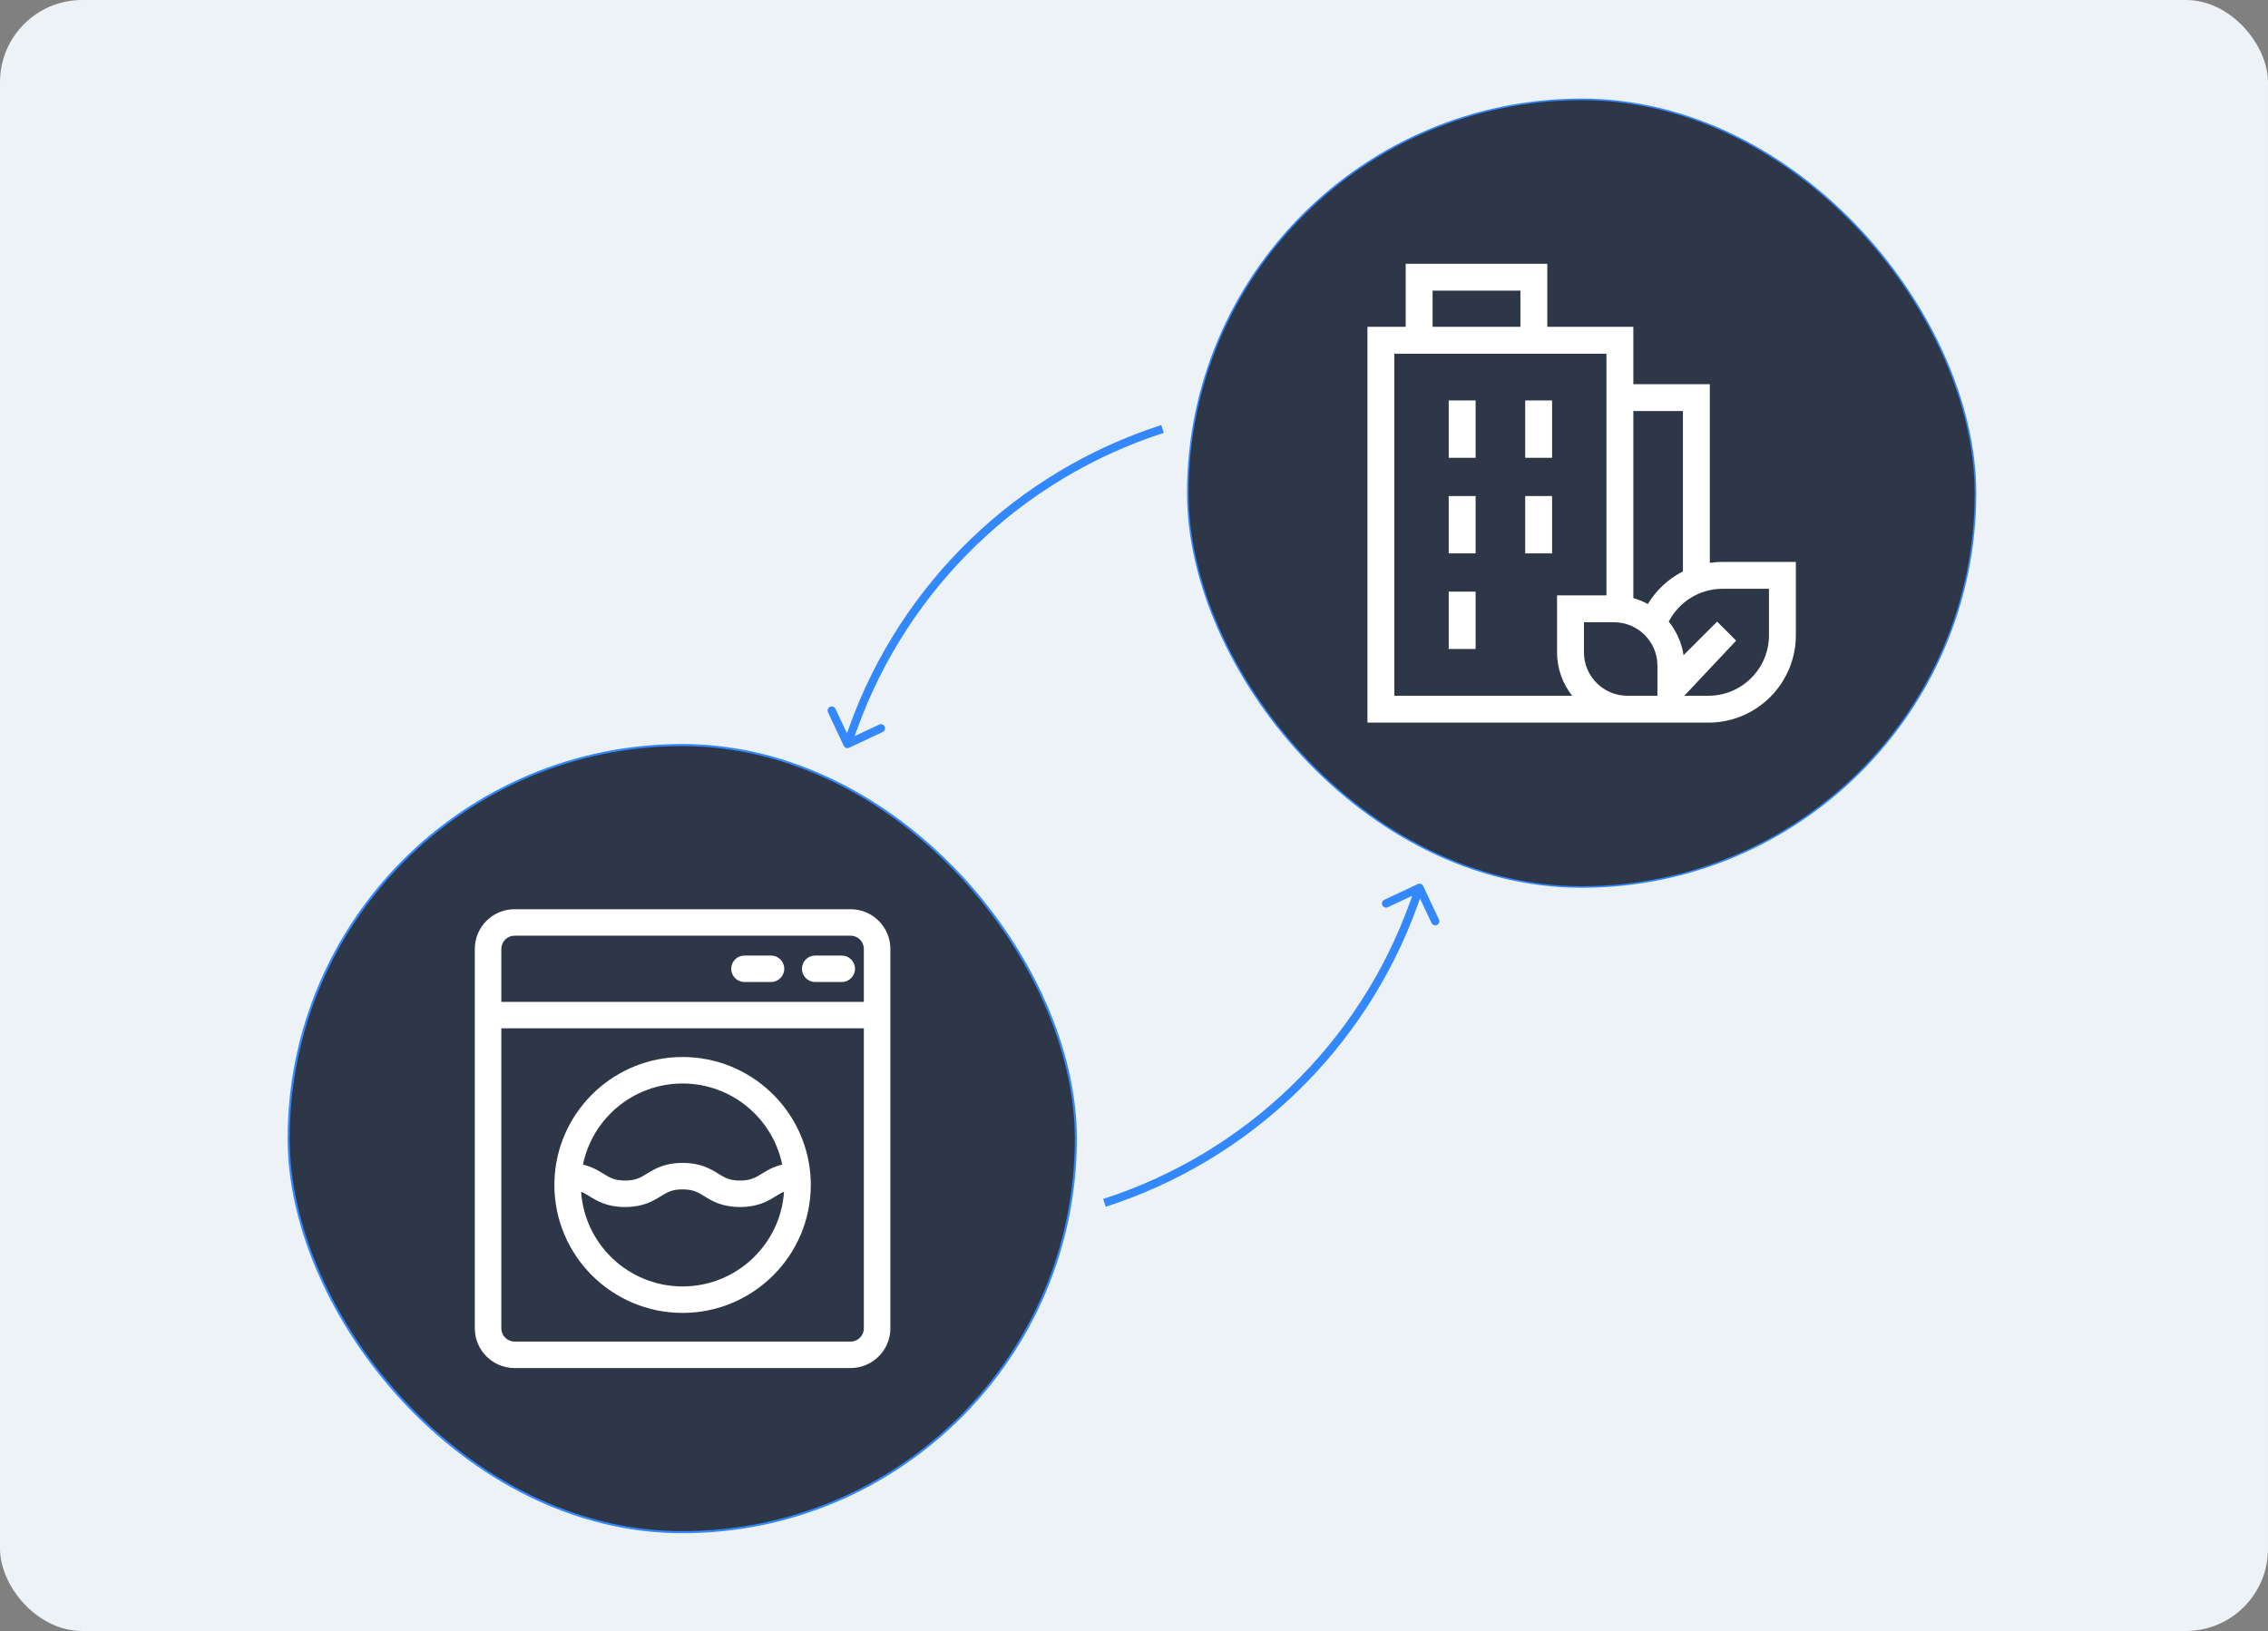 <svg width="552" height="397" viewBox="0 0 552 397" fill="none" xmlns="http://www.w3.org/2000/svg">
<rect x="0" y="0" width="552" height="397" fill="#808080" stroke="none"/>
<rect width="552" height="397" rx="20" fill="#EDF2F7"/>
<path d="M346.394 215.672C346.159 215.173 345.564 214.958 345.064 215.193L336.918 219.019C336.418 219.254 336.203 219.85 336.438 220.35C336.673 220.849 337.268 221.064 337.768 220.829L345.009 217.428L348.411 224.669C348.645 225.169 349.241 225.384 349.741 225.149C350.241 224.914 350.456 224.318 350.221 223.818L346.394 215.672ZM344.986 220.438L346.43 216.437L344.548 215.758L343.105 219.76L344.986 220.438ZM269.105 293.74C304.385 282.374 332.408 255.304 344.986 220.438L343.105 219.76C330.737 254.043 303.182 280.661 268.492 291.836L269.105 293.74Z" fill="#3288FC"/>
<path d="M205.35 181.527C205.585 182.027 206.18 182.241 206.68 182.007L214.826 178.18C215.326 177.945 215.541 177.35 215.306 176.85C215.071 176.35 214.476 176.135 213.976 176.37L206.735 179.771L203.334 172.53C203.099 172.031 202.503 171.816 202.003 172.051C201.503 172.285 201.288 172.881 201.523 173.381L205.35 181.527ZM206.758 176.761L205.314 180.762L207.196 181.441L208.639 177.439L206.758 176.761ZM282.639 103.46C247.359 114.825 219.336 141.895 206.758 176.761L208.639 177.439C221.007 143.156 248.562 116.539 283.252 105.363L282.639 103.46Z" fill="#3288FC"/>
<rect x="289.095" y="24.192" width="191.713" height="191.713" rx="95.856" fill="#2D3748"/>
<rect x="289.095" y="24.192" width="191.713" height="191.713" rx="95.856" stroke="#3288FC" stroke-width="0.385"/>
<g clip-path="url(#clip0_21392_52)">
<path d="M419.236 136.773C418.186 136.773 417.155 136.851 416.146 136.998V93.51H397.532V79.549H376.591V64.207H342.125V79.549H332.818V175.892H416.146V175.888C427.722 175.712 437.087 166.242 437.087 154.624V136.773H419.236ZM430.543 154.624C430.543 162.742 423.937 169.348 415.819 169.348H409.941L422.556 155.932L417.928 151.304L409.751 159.481C409.293 156.414 408.015 153.613 406.151 151.302C408.601 146.565 413.545 143.317 419.236 143.317H430.543V154.624ZM339.362 86.093H390.988V144.917H378.966V158.787C378.966 162.77 380.339 166.437 382.631 169.348H339.362V86.093ZM370.047 70.751V79.549H348.67V70.751H370.047ZM409.602 139.083C406.069 140.886 403.103 143.648 401.05 147.023C399.946 146.416 398.766 145.931 397.532 145.577V100.054H409.602V139.083ZM385.51 158.787V151.461H392.836C398.659 151.461 403.397 156.199 403.397 162.022V169.348H396.071C390.248 169.348 385.51 164.61 385.51 158.787Z" fill="white"/>
<path d="M352.596 97.473H359.14V111.433H352.596V97.473Z" fill="white"/>
<path d="M371.211 97.473H377.755V111.433H371.211V97.473Z" fill="white"/>
<path d="M352.596 120.738H359.14V134.699H352.596V120.738Z" fill="white"/>
<path d="M371.211 120.738H377.755V134.699H371.211V120.738Z" fill="white"/>
<path d="M352.596 144.008H359.14V157.968H352.596V144.008Z" fill="white"/>
</g>
<rect x="70.253" y="181.354" width="191.592" height="191.592" rx="95.796" fill="#2D3748"/>
<rect x="70.253" y="181.354" width="191.592" height="191.592" rx="95.796" stroke="#3288FC" stroke-width="0.506"/>
<g clip-path="url(#clip1_21392_52)">
<path d="M207.02 221.309H125.245C119.904 221.309 115.561 225.644 115.561 230.974V323.328C115.561 328.658 119.904 332.993 125.245 332.993H207.02C212.36 332.993 216.704 328.658 216.704 323.328V230.974C216.704 225.644 212.36 221.309 207.02 221.309ZM122.017 230.974C122.017 229.197 123.465 227.752 125.245 227.752H207.02C208.8 227.752 210.248 229.197 210.248 230.974V243.86H122.017V230.974ZM210.248 323.328C210.248 325.105 208.8 326.55 207.02 326.55H125.245C123.465 326.55 122.017 325.105 122.017 323.328V250.303H210.248V323.328Z" fill="white"/>
<path d="M187.651 232.586H181.197C179.414 232.586 177.969 234.029 177.969 235.808C177.969 237.587 179.414 239.029 181.197 239.029H187.651C189.434 239.029 190.879 237.587 190.879 235.808C190.879 234.029 189.434 232.586 187.651 232.586Z" fill="white"/>
<path d="M204.868 232.586H198.414C196.631 232.586 195.186 234.029 195.186 235.808C195.186 237.587 196.631 239.029 198.414 239.029H204.868C206.651 239.029 208.095 237.587 208.095 235.808C208.095 234.029 206.651 232.586 204.868 232.586Z" fill="white"/>
<path d="M134.928 288.428C134.928 305.6 148.925 319.571 166.131 319.571C183.337 319.571 197.335 305.6 197.335 288.428C197.335 287.592 197.3 286.764 197.236 285.945C197.236 285.941 197.235 285.937 197.235 285.933C195.957 269.923 182.496 257.285 166.131 257.285C149.767 257.285 136.306 269.923 135.028 285.933C135.027 285.937 135.027 285.941 135.027 285.945C134.962 286.764 134.928 287.592 134.928 288.428ZM166.131 313.128C153.039 313.128 142.291 302.929 141.439 290.075C142.136 290.361 142.753 290.74 143.458 291.172C145.361 292.342 147.732 293.798 152.143 293.798C156.553 293.798 158.923 292.343 160.828 291.173C162.407 290.203 163.546 289.503 166.13 289.503C168.713 289.503 169.854 290.203 171.433 291.173C173.337 292.342 175.708 293.798 180.119 293.798C184.529 293.798 186.9 292.343 188.805 291.173C189.509 290.74 190.126 290.361 190.822 290.075C189.971 302.929 179.223 313.128 166.131 313.128ZM166.131 263.729C178.075 263.729 188.07 272.217 190.377 283.467C188.196 283.984 186.701 284.899 185.421 285.684C183.843 286.654 182.702 287.354 180.119 287.354C177.535 287.354 176.395 286.654 174.816 285.684C172.911 284.514 170.541 283.058 166.13 283.058C161.719 283.058 159.349 284.514 157.445 285.684C155.866 286.654 154.725 287.354 152.143 287.354C149.559 287.354 148.419 286.654 146.84 285.684C145.56 284.898 144.066 283.983 141.885 283.467C144.193 272.217 154.188 263.729 166.131 263.729Z" fill="white"/>
</g>
<defs>
<clipPath id="clip0_21392_52">
<rect width="111.685" height="111.685" fill="white" transform="translate(329.109 64.207)"/>
</clipPath>
<clipPath id="clip1_21392_52">
<rect width="111.685" height="111.685" fill="white" transform="translate(110.207 221.309)"/>
</clipPath>
</defs>
</svg>
